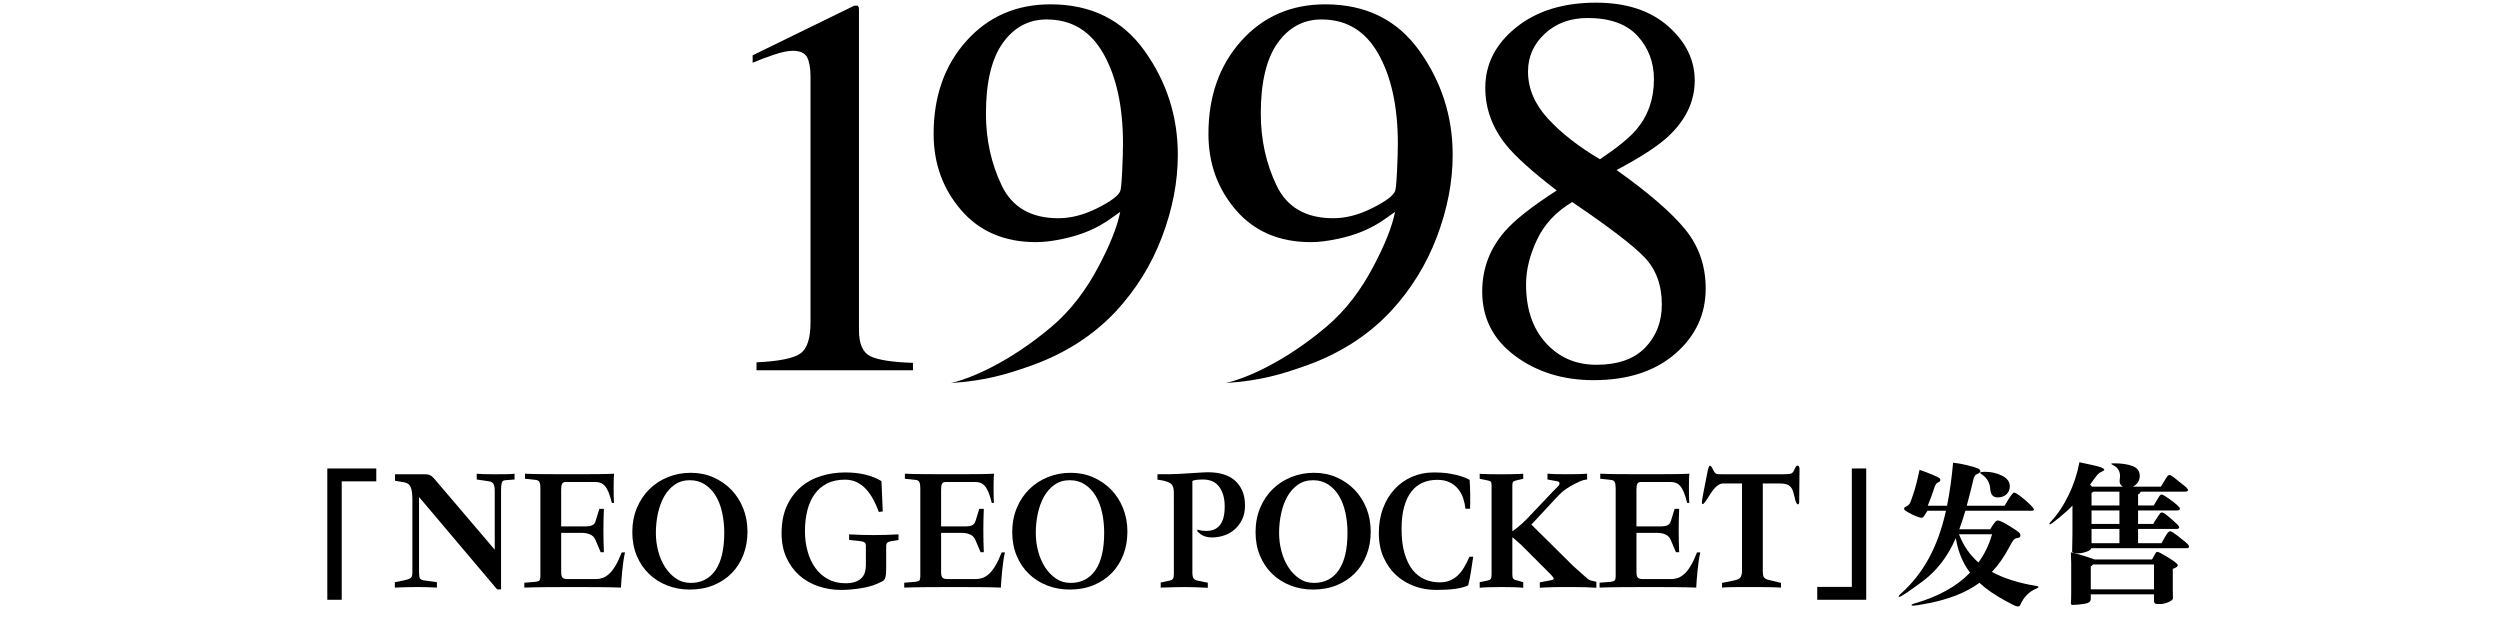 <?xml version="1.0" encoding="utf-8"?>
<!-- Generator: Adobe Illustrator 16.0.0, SVG Export Plug-In . SVG Version: 6.00 Build 0)  -->
<!DOCTYPE svg PUBLIC "-//W3C//DTD SVG 1.1//EN" "http://www.w3.org/Graphics/SVG/1.1/DTD/svg11.dtd">
<svg version="1.1" id="レイヤー_1" xmlns="http://www.w3.org/2000/svg" xmlns:xlink="http://www.w3.org/1999/xlink" x="0px"
	 y="0px" width="626.557px" height="157.557px" viewBox="0 0 626.557 157.557" enable-background="new 0 0 626.557 157.557"
	 xml:space="preserve">
<g>
	<path d="M215.243,1.916c0.023,0.108,0.034,0.366,0.034,0.765v80.082c0,3.414,0.954,5.586,2.86,6.521
		c1.906,0.932,5.463,1.483,10.672,1.659v1.861h-39.207V90.81c5.598-0.266,9.252-0.998,10.964-2.192
		c1.712-1.197,2.568-3.791,2.568-7.781v-61.59c0-2.129-0.278-3.747-0.833-4.855c-0.556-1.105-1.759-1.663-3.608-1.663
		c-1.204,0-2.766,0.322-4.685,0.965c-1.92,0.646-3.712,1.319-5.377,2.028v-1.862L214.098,1.42h0.832
		C215.115,1.639,215.219,1.805,215.243,1.916z"/>
	<path d="M355.747,12.758c5.551,7.782,8.327,16.461,8.327,26.04c0,6.74-1.318,13.592-3.955,20.553
		c-2.638,6.961-6.478,13.168-11.521,18.623c-5.875,6.297-13.322,10.978-22.347,14.034c-5.042,1.729-10.303,3.428-19.082,3.99l0,0
		c4.817-1.064,14.521-5.082,25.161-14.033c5.086-4.278,8.836-9.479,11.775-14.999c2.943-5.521,4.785-10.143,5.527-13.869
		l-2.432,1.717c-3.43,2.461-7.46,4.152-12.094,5.076c-2.409,0.527-4.608,0.791-6.604,0.791c-7.876,0-14.117-2.668-18.729-8.006
		c-4.611-5.338-6.914-11.705-6.914-19.102c0-9.437,2.74-17.207,8.223-23.32c5.48-6.111,12.502-9.168,21.062-9.168
		C342.33,1.085,350.194,4.975,355.747,12.758z M343.901,52.166c3.361-1.688,5.271-3.104,5.736-4.258
		c0.186-0.441,0.348-2.099,0.484-4.955c0.141-2.859,0.21-5.179,0.21-6.949c0-9.223-1.623-16.717-4.868-22.482
		c-3.243-5.764-7.996-8.646-14.254-8.646c-4.544,0-8.217,1.974-11.021,5.92c-2.806,3.947-4.207,9.843-4.207,17.688
		c0,6.479,1.311,12.464,3.931,17.959c2.616,5.498,7.356,8.248,14.22,8.248C337.284,54.694,340.54,53.852,343.901,52.166z"/>
	<path d="M286.862,12.758c5.551,7.782,8.327,16.461,8.327,26.04c0,6.74-1.319,13.592-3.955,20.553
		c-2.638,6.961-6.478,13.168-11.52,18.623c-5.875,6.297-13.323,10.978-22.345,14.034c-5.042,1.729-10.303,3.428-19.083,3.99l0,0
		c4.818-1.064,14.519-5.082,25.161-14.033c5.087-4.278,8.837-9.479,11.779-14.999c2.942-5.521,4.785-10.143,5.527-13.869
		l-2.432,1.717c-3.429,2.461-7.46,4.152-12.094,5.076c-2.409,0.527-4.608,0.791-6.601,0.791c-7.876,0-14.12-2.668-18.729-8.006
		s-6.914-11.705-6.914-19.102c0-9.437,2.74-17.207,8.223-23.32c5.482-6.111,12.502-9.168,21.061-9.168
		C273.445,1.085,281.31,4.975,286.862,12.758z M275.016,52.166c3.36-1.688,5.272-3.104,5.736-4.258
		c0.186-0.441,0.349-2.099,0.487-4.955c0.138-2.859,0.209-5.179,0.209-6.949c0-9.223-1.622-16.717-4.867-22.482
		c-3.244-5.764-7.996-8.646-14.254-8.646c-4.544,0-8.217,1.974-11.021,5.92c-2.805,3.947-4.207,9.843-4.207,17.688
		c0,6.479,1.309,12.464,3.929,17.959c2.618,5.498,7.357,8.248,14.219,8.248C268.399,54.694,271.655,53.852,275.016,52.166z"/>
	<path d="M377.462,36.321c-3.477-4.319-5.213-9.094-5.213-14.313c0-5.942,2.57-10.982,7.715-15.127
		c5.143-4.139,11.822-6.212,20.043-6.212c7.562,0,13.572,1.96,18.035,5.88c4.463,3.916,6.693,8.464,6.693,13.639
		c0,5.271-2.277,9.998-6.834,14.188c-2.634,2.385-6.884,5.133-12.752,8.235c7.983,5.677,13.7,10.611,17.153,14.82
		c3.451,4.211,5.183,9.174,5.183,14.889c0,6.48-2.552,11.933-7.646,16.343c-5.098,4.41-11.918,6.614-20.467,6.614
		c-7.656,0-14.219-2.039-19.691-6.108c-5.473-4.076-8.207-9.441-8.207-16.106c0-5.719,1.9-10.762,5.705-15.127
		c2.49-2.836,6.811-6.235,12.965-10.197C383.944,42.959,379.716,39.156,377.462,36.321z M412.337,87.108
		c2.771-2.875,4.156-6.473,4.156-10.79c0-4.896-1.469-8.86-4.404-11.896c-2.934-3.035-8.961-7.629-18.07-13.789
		c-4.041,2.428-6.975,5.574-8.807,9.438c-1.832,3.867-2.748,7.601-2.748,11.193c0,6.16,1.654,11.057,4.967,14.698
		c3.313,3.641,7.527,5.461,12.646,5.461C405.477,91.423,409.562,89.985,412.337,87.108z M410.151,32.428
		c2.911-3.461,4.364-7.643,4.364-12.541c0-4.269-1.373-7.899-4.116-10.889c-2.75-2.988-6.918-4.484-12.509-4.484
		c-4.317,0-7.891,1.305-10.708,3.911c-2.816,2.608-4.228,5.776-4.228,9.505c0,4.229,1.651,8.15,4.965,11.766
		c3.312,3.621,7.67,7.025,13.07,10.22C405.407,36.946,408.462,34.451,410.151,32.428z"/>
</g>
<g>
	<g>
		<path d="M94.306,120.638h-8.664v29.678h-3.61v-32.906h12.274V120.638z"/>
		<path d="M467.718,150.316h-12.273v-3.229h8.664v-29.678h3.609V150.316z"/>
		<path d="M487.706,128.009h-4.637l-0.912,1.406c-0.127,0.229-0.33,0.342-0.607,0.342s-0.742-0.133-1.387-0.398
			c-0.646-0.266-1.262-0.562-1.844-0.893c-0.584-0.329-0.912-0.545-0.988-0.646c-0.076-0.101-0.113-0.229-0.113-0.38
			c0-0.149,0.088-0.276,0.268-0.38c0.557-0.253,0.932-0.532,1.121-0.836c0.188-0.305,0.529-1.223,1.023-2.756
			c0.494-1.531,0.982-3.438,1.463-5.719c1.039,0.354,2.104,0.76,3.191,1.217c1.09,0.455,1.697,0.754,1.824,0.893
			c0.127,0.142,0.189,0.285,0.189,0.438c0,0.279-0.189,0.479-0.568,0.605c-0.383,0.129-0.697,0.583-0.951,1.368
			c-0.404,1.269-0.949,2.764-1.633,4.483h4.824c0.658-3.217,1.164-6.814,1.521-10.791c1.014,0.102,2.172,0.311,3.477,0.627
			c1.307,0.316,2.191,0.576,2.66,0.779s0.703,0.441,0.703,0.721s-0.33,0.546-0.988,0.799c-0.379,0.152-0.672,0.722-0.873,1.71
			c-0.202,0.987-0.723,3.04-1.559,6.155h9.5c0.658-1.164,1.178-2.007,1.559-2.526c0.379-0.519,0.646-0.776,0.798-0.776
			c0.382,0,1.306,0.627,2.774,1.881s2.203,2.059,2.203,2.412c0,0.178-0.229,0.266-0.684,0.266h-16.492
			c-0.508,1.748-1.016,3.295-1.521,4.637h7.752c0.455-0.785,0.828-1.35,1.121-1.689c0.291-0.342,0.551-0.515,0.777-0.515
			c0.432,0,1.35,0.433,2.756,1.292c1.406,0.861,2.242,1.42,2.508,1.674c0.268,0.254,0.398,0.508,0.398,0.76
			c0,0.381-0.215,0.596-0.646,0.646c-0.432,0.053-0.768,0.203-1.008,0.456s-0.627,0.89-1.158,1.899
			c-1.316,2.481-2.762,4.535-4.332,6.156c2.938,1.619,6.714,2.812,11.324,3.57c0.229,0.025,0.342,0.104,0.342,0.229
			s-0.166,0.253-0.493,0.379c-1.823,0.733-3.181,2.104-4.065,4.104c-0.103,0.253-0.273,0.382-0.514,0.382
			c-0.241,0-0.494-0.053-0.762-0.152c-0.266-0.103-1.062-0.513-2.395-1.234c-1.328-0.723-2.539-1.457-3.629-2.204
			c-1.088-0.747-2.064-1.524-2.927-2.337c-1.772,1.292-3.735,2.352-5.89,3.173c-2.153,0.823-4.365,1.456-6.631,1.899
			c-2.268,0.443-3.586,0.666-3.953,0.666s-0.551-0.057-0.551-0.172c0-0.113,0.178-0.222,0.531-0.322
			c6.08-1.723,10.793-4.319,14.137-7.79c-1.824-2.382-3.016-5.269-3.572-8.664c-1.951,4.535-4.691,8.126-8.227,10.772
			c-3.533,2.646-5.529,3.971-5.984,3.971c-0.076,0-0.115-0.051-0.115-0.151c0-0.102,0.141-0.276,0.418-0.53
			c2.891-2.561,5.266-5.541,7.125-8.949C485.255,136.554,486.692,132.57,487.706,128.009z M495.837,140.968
			c1.521-2.053,2.66-4.408,3.42-7.068h-8.283C492.062,136.738,493.686,139.093,495.837,140.968z M497.509,118.243
			c1.521,0,2.934,0.321,4.238,0.969c1.303,0.646,1.957,1.527,1.957,2.642c0,0.836-0.279,1.517-0.838,2.033
			c-0.559,0.521-1.291,0.778-2.203,0.778c-1.141,0-1.762-0.695-1.861-2.09c-0.102-1.598-0.823-2.836-2.166-3.726
			c-0.229-0.126-0.342-0.26-0.342-0.397C496.294,118.314,496.698,118.243,497.509,118.243z"/>
		<path d="M532.052,121.968c-0.659-0.381-0.926-0.975-0.799-1.786c0.051-0.304,0.076-0.583,0.076-0.836
			c0-1.267-0.558-2.179-1.672-2.736c-0.355-0.177-0.531-0.304-0.531-0.38s0.24-0.111,0.721-0.111c1.875,0,3.414,0.227,4.617,0.684
			c1.203,0.455,1.806,1.272,1.806,2.451c0,1.178-0.567,2.084-1.709,2.717h6.991l1.406-2.28c0.252-0.431,0.506-0.646,0.76-0.646
			c0.252,0,0.797,0.342,1.634,1.023l2.13,1.71c0.582,0.456,0.873,0.812,0.873,1.063c0,0.254-0.253,0.381-0.762,0.381h-11.096
			c-0.102,0.33-0.316,0.557-0.646,0.686v2.772h3.912c0.18-0.253,0.443-0.688,0.801-1.312c0.354-0.62,0.602-1.015,0.738-1.18
			c0.141-0.164,0.301-0.247,0.479-0.247c0.275,0,1.105,0.515,2.488,1.539c1.381,1.026,2.068,1.69,2.068,1.995
			c0,0.307-0.254,0.456-0.76,0.456h-9.729v3.382h3.803c0.15-0.304,0.461-0.811,0.932-1.52c0.467-0.709,0.76-1.115,0.873-1.217
			c0.113-0.103,0.248-0.151,0.398-0.151s0.381,0.101,0.686,0.304c0.303,0.203,0.893,0.686,1.766,1.443
			c0.875,0.761,1.4,1.248,1.578,1.464c0.177,0.216,0.268,0.386,0.268,0.513c0,0.279-0.24,0.418-0.725,0.418h-9.575v3.572h5.854
			c0.633-1.141,1.094-1.925,1.387-2.354c0.291-0.434,0.562-0.646,0.816-0.646s0.811,0.336,1.672,1.007s1.584,1.248,2.166,1.729
			c0.582,0.479,0.875,0.854,0.875,1.121c0,0.266-0.217,0.396-0.646,0.396H524.11c-0.053,0.33-0.461,0.627-1.234,0.895
			c-0.772,0.267-1.477,0.397-2.109,0.397c-0.963,0-1.441-0.165-1.441-0.494l0.076-4.481v-6.992c-0.785,0.836-1.875,1.83-3.27,2.982
			c-1.395,1.151-2.205,1.729-2.432,1.729c-0.054,0-0.076-0.051-0.076-0.152c0-0.101,0.139-0.304,0.418-0.606
			c1.646-1.748,3.109-3.938,4.389-6.573c1.28-2.635,2.188-5.384,2.719-8.246c2.986,0.608,4.773,1.026,5.355,1.254
			c0.582,0.229,0.875,0.427,0.875,0.589c0,0.165-0.203,0.33-0.607,0.494c-0.404,0.165-0.746,0.395-1.025,0.686
			c-0.279,0.292-0.926,1.159-1.938,2.604c0.152,0.127,0.328,0.291,0.531,0.494L532.052,121.968L532.052,121.968z M524.907,140.208
			h14.438c0.559-1.016,0.881-1.584,0.97-1.711c0.091-0.126,0.224-0.189,0.399-0.189c0.252,0,1.164,0.481,2.736,1.443
			c1.569,0.963,2.354,1.604,2.354,1.92c0,0.314-0.418,0.614-1.254,0.893v5.512l0.037,1.86c0,0.329-0.373,0.651-1.121,0.969
			c-0.746,0.317-1.438,0.478-2.069,0.478c-0.633,0-1.009-0.021-1.12-0.058c-0.113-0.038-0.216-0.114-0.307-0.229
			c-0.088-0.114-0.133-0.273-0.133-0.475v-1.675h-15.846v1.218c0,0.633-0.576,1.03-1.729,1.195
			c-1.152,0.164-2.123,0.247-2.906,0.247c-0.104,0-0.189-0.051-0.268-0.149c-0.076-0.104-0.102-0.229-0.076-0.381
			c0.053-0.582,0.076-1.434,0.076-2.548v-7.296c0-0.633-0.023-1.568-0.076-2.812C521.196,138.954,523.159,139.549,524.907,140.208z
			 M539.841,147.694v-6.229h-15.312c-0.104,0.203-0.277,0.367-0.531,0.494v5.735H539.841z M531.177,123.222h-6.573
			c-0.075,0.104-0.216,0.215-0.418,0.342v3.116h6.991V123.222z M531.177,127.934h-6.991v3.382h6.991V127.934z M531.177,136.142
			v-3.572h-6.991v3.572H531.177z"/>
	</g>
</g>
<path d="M105.022,143.464c0,0.754,0.082,1.258,0.245,1.515c0.162,0.257,0.501,0.414,1.017,0.476l3.217,0.453v1.355
	c-1.629-0.091-3.257-0.136-4.886-0.136c-1.628,0-3.514,0.045-5.658,0.136v-1.355l2.239-0.453c0.922-0.182,1.512-0.392,1.77-0.635
	c0.258-0.238,0.388-0.692,0.388-1.354v-18.229c0-1.386-0.136-2.42-0.407-3.098c-0.272-0.679-0.787-1.093-1.547-1.245l-2.401-0.407
	v-1.628h5.821c0.623,0,1.133,0,1.526,0c0.393,0,0.733,0.031,1.019,0.091c0.283,0.062,0.535,0.176,0.753,0.341
	c0.217,0.165,0.475,0.414,0.772,0.746l15.103,17.729v-14.791c0-0.813-0.115-1.394-0.346-1.74c-0.231-0.348-0.604-0.55-1.119-0.611
	l-3.054-0.451v-1.448c0.76,0.09,2.225,0.136,4.397,0.136c1.085,0,2.109-0.007,3.073-0.021c0.963-0.015,1.634-0.053,2.015-0.113
	v1.448l-2.401,0.182c-0.463,0.062-0.74,0.31-0.834,0.746c-0.096,0.438-0.145,1.062-0.145,1.876v24.743h-0.976l-19.581-23.159
	V143.464z"/>
<path d="M156.641,138.444c-0.163,0.692-0.298,1.438-0.407,2.237c-0.108,0.801-0.203,1.592-0.284,2.376
	c-0.082,0.783-0.149,1.545-0.204,2.283c-0.054,0.739-0.096,1.379-0.121,1.923c-1.71-0.061-3.481-0.099-5.313-0.113
	c-1.832-0.014-3.901-0.021-6.208-0.021c-2.308,0-4.573,0.008-6.799,0.021c-2.225,0.016-4.192,0.054-5.901,0.113v-1.221l2.809-0.229
	c0.461-0.059,0.779-0.165,0.956-0.314c0.177-0.15,0.265-0.572,0.265-1.268v-21.847c0-0.725-0.075-1.237-0.224-1.538
	s-0.414-0.481-0.794-0.543l-2.85-0.317v-1.267c1.112,0.062,2.714,0.099,4.804,0.113c2.089,0.016,4.423,0.021,7.001,0.021
	c2.579,0,4.709-0.007,6.393-0.021c1.683-0.016,3.066-0.053,4.152-0.113c-0.056,0.453-0.089,1.003-0.102,1.65
	c-0.015,0.648-0.021,1.312-0.021,1.99c0,0.681,0.006,1.344,0.021,1.99c0.013,0.649,0.033,1.215,0.06,1.696h-0.528
	c-0.271-1.115-0.55-2.013-0.835-2.691c-0.285-0.678-0.597-1.206-0.937-1.583c-0.339-0.377-0.706-0.634-1.099-0.77
	c-0.394-0.136-0.834-0.202-1.323-0.202h-7.328c-0.461,0-0.772,0.144-0.936,0.43c-0.164,0.286-0.244,0.775-0.244,1.47v9.227h6.27
	c0.57,0,1.064-0.09,1.486-0.27c0.42-0.183,0.712-0.543,0.875-1.087l0.936-3.029h1.14c-0.162,3.588-0.162,7.206,0,10.854h-0.814
	l-1.302-3.075c-0.272-0.633-0.706-1.086-1.304-1.355c-0.597-0.271-1.247-0.406-1.953-0.406h-5.333v9.813
	c0,0.664,0.107,1.124,0.325,1.381c0.218,0.255,0.679,0.384,1.385,0.384h6.921c0.596,0,1.166-0.091,1.709-0.271
	c0.543-0.184,1.086-0.514,1.628-0.997c0.543-0.48,1.079-1.159,1.608-2.035c0.528-0.873,1.064-2.004,1.608-3.392h0.812V138.444z"/>
<path d="M172.883,147.76c-2.008,0-3.887-0.339-5.638-1.018c-1.751-0.68-3.277-1.644-4.579-2.896
	c-1.304-1.252-2.327-2.767-3.074-4.546c-0.747-1.778-1.119-3.755-1.119-5.926c0-2.231,0.387-4.268,1.16-6.105
	c0.773-1.838,1.824-3.408,3.154-4.705c1.33-1.296,2.884-2.299,4.661-3.007c1.777-0.709,3.67-1.062,5.679-1.062
	c2.035,0,3.915,0.378,5.639,1.131c1.723,0.754,3.223,1.787,4.498,3.099c1.275,1.312,2.273,2.864,2.992,4.658
	c0.719,1.796,1.078,3.747,1.078,5.857c0,2.111-0.346,4.056-1.038,5.835c-0.691,1.779-1.668,3.311-2.931,4.592
	c-1.263,1.282-2.782,2.283-4.56,3.009C177.028,147.399,175.054,147.76,172.883,147.76z M164.375,133.602
	c0,1.539,0.196,3.056,0.591,4.547c0.393,1.492,0.97,2.827,1.729,4.004c0.76,1.177,1.675,2.124,2.747,2.851
	c1.072,0.723,2.302,1.084,3.685,1.084c2.66,0,4.723-1.063,6.188-3.188c1.466-2.125,2.199-5.253,2.199-9.386
	c0-1.778-0.177-3.466-0.529-5.065c-0.354-1.598-0.89-2.992-1.608-4.184c-0.719-1.19-1.622-2.14-2.707-2.85
	c-1.087-0.709-2.349-1.062-3.786-1.062c-1.465,0-2.734,0.376-3.807,1.131c-1.071,0.754-1.953,1.749-2.646,2.983
	c-0.692,1.236-1.207,2.646-1.547,4.229C164.544,130.278,164.375,131.914,164.375,133.602z"/>
<path d="M225.193,135.323l-1.873,0.316c-0.462,0.09-0.781,0.218-0.956,0.385c-0.178,0.165-0.265,0.459-0.265,0.883v5.021
	c0,0.845-0.021,1.507-0.061,1.989c-0.042,0.481-0.138,0.867-0.285,1.152c-0.15,0.288-0.387,0.515-0.713,0.68
	c-0.326,0.166-0.773,0.37-1.344,0.609c-0.544,0.242-1.16,0.453-1.852,0.634c-0.693,0.182-1.432,0.333-2.219,0.452
	c-0.788,0.121-1.595,0.221-2.422,0.294c-0.828,0.076-1.622,0.112-2.383,0.112c-2.008,0-3.921-0.308-5.739-0.926
	c-1.819-0.619-3.406-1.531-4.763-2.736c-1.357-1.207-2.437-2.691-3.236-4.455c-0.802-1.766-1.201-3.793-1.201-6.085
	c0-2.652,0.441-4.938,1.323-6.853c0.881-1.914,2.057-3.498,3.521-4.75c1.465-1.25,3.161-2.171,5.088-2.758
	c1.927-0.59,3.949-0.883,6.065-0.883c3.609,0,6.622,0.725,9.037,2.172l0.326,7.6l-0.977,0.136c-0.408-1.114-0.875-2.165-1.405-3.145
	c-0.528-0.98-1.134-1.839-1.811-2.578c-0.679-0.738-1.453-1.319-2.321-1.741c-0.867-0.422-1.858-0.634-2.972-0.634
	c-1.709,0-3.194,0.316-4.458,0.95c-1.261,0.632-2.299,1.515-3.113,2.646s-1.424,2.487-1.832,4.07
	c-0.407,1.584-0.611,3.324-0.611,5.225c0,1.779,0.218,3.46,0.653,5.043c0.433,1.584,1.077,2.972,1.933,4.162
	c0.855,1.19,1.914,2.134,3.175,2.826c1.263,0.693,2.721,1.041,4.376,1.041c1.004,0,1.838-0.12,2.505-0.363
	c0.663-0.239,1.193-0.572,1.587-0.995c0.393-0.422,0.664-0.903,0.814-1.446c0.148-0.541,0.224-1.114,0.224-1.719v-4.748
	c0-0.483-0.102-0.8-0.305-0.95c-0.204-0.151-0.524-0.256-0.957-0.316l-2.932-0.316v-1.401c2.118,0.12,4.18,0.179,6.188,0.179
	s4.07-0.059,6.188-0.179v1.401H225.193z"/>
<path d="M251.857,138.444c-0.163,0.692-0.298,1.438-0.407,2.237c-0.108,0.801-0.203,1.592-0.285,2.376
	c-0.081,0.783-0.148,1.545-0.203,2.283c-0.055,0.739-0.096,1.379-0.122,1.923c-1.71-0.061-3.48-0.099-5.312-0.113
	c-1.832-0.014-3.901-0.021-6.208-0.021c-2.308,0-4.573,0.008-6.799,0.021c-2.226,0.015-4.193,0.054-5.901,0.113v-1.221l2.808-0.229
	c0.462-0.059,0.78-0.165,0.957-0.314c0.177-0.15,0.265-0.572,0.265-1.268v-21.847c0-0.725-0.075-1.237-0.225-1.538
	c-0.148-0.301-0.413-0.481-0.793-0.543l-2.85-0.317v-1.267c1.112,0.062,2.714,0.099,4.804,0.113
	c2.089,0.016,4.423,0.021,7.001,0.021c2.579,0,4.709-0.007,6.393-0.021c1.683-0.016,3.066-0.053,4.151-0.113
	c-0.055,0.453-0.088,1.003-0.102,1.65c-0.015,0.648-0.02,1.312-0.02,1.99c0,0.681,0.005,1.344,0.02,1.99
	c0.014,0.649,0.033,1.215,0.061,1.696h-0.528c-0.272-1.115-0.55-2.013-0.835-2.691c-0.285-0.678-0.598-1.206-0.937-1.583
	c-0.34-0.377-0.706-0.634-1.099-0.77c-0.394-0.136-0.834-0.202-1.323-0.202h-7.328c-0.461,0-0.772,0.144-0.936,0.43
	s-0.244,0.775-0.244,1.47v9.227h6.27c0.569,0,1.064-0.09,1.486-0.27c0.42-0.183,0.712-0.543,0.875-1.087l0.936-3.029h1.14
	c-0.162,3.588-0.162,7.206,0,10.854h-0.814l-1.302-3.075c-0.272-0.633-0.706-1.086-1.304-1.355
	c-0.597-0.271-1.247-0.406-1.953-0.406h-5.333v9.813c0,0.664,0.107,1.124,0.325,1.381c0.217,0.255,0.679,0.384,1.385,0.384h6.921
	c0.596,0,1.166-0.091,1.709-0.271c0.542-0.184,1.084-0.514,1.628-0.997c0.543-0.48,1.078-1.159,1.608-2.035
	c0.528-0.873,1.064-2.004,1.608-3.392h0.812V138.444z"/>
<path d="M268.1,147.76c-2.008,0-3.888-0.339-5.638-1.018c-1.751-0.68-3.277-1.644-4.58-2.896c-1.303-1.252-2.327-2.767-3.073-4.546
	c-0.747-1.778-1.119-3.755-1.119-5.926c0-2.231,0.387-4.268,1.159-6.105c0.773-1.839,1.825-3.408,3.155-4.705
	c1.329-1.296,2.883-2.299,4.66-3.007c1.777-0.709,3.671-1.062,5.68-1.062c2.035,0,3.914,0.378,5.639,1.131
	c1.723,0.754,3.223,1.787,4.5,3.099c1.272,1.312,2.27,2.864,2.99,4.658c0.719,1.796,1.08,3.747,1.08,5.857
	c0,2.111-0.349,4.056-1.04,5.835c-0.692,1.779-1.669,3.311-2.93,4.592c-1.263,1.282-2.783,2.283-4.561,3.009
	C272.245,147.399,270.271,147.76,268.1,147.76z M259.591,133.602c0,1.539,0.196,3.056,0.592,4.547
	c0.393,1.492,0.97,2.827,1.729,4.004c0.76,1.177,1.675,2.124,2.747,2.851c1.071,0.723,2.301,1.084,3.685,1.084
	c2.66,0,4.722-1.063,6.188-3.188c1.468-2.125,2.198-5.253,2.198-9.386c0-1.778-0.175-3.466-0.529-5.065
	c-0.353-1.598-0.889-2.992-1.607-4.184c-0.72-1.19-1.623-2.14-2.707-2.85c-1.087-0.709-2.349-1.062-3.786-1.062
	c-1.466,0-2.734,0.376-3.807,1.131c-1.072,0.754-1.954,1.749-2.646,2.983c-0.692,1.236-1.207,2.646-1.547,4.229
	C259.761,130.278,259.591,131.914,259.591,133.602z"/>
<path d="M290.083,118.857c1.329,0,2.44-0.007,3.339-0.021c0.895-0.016,1.573-0.037,2.034-0.066l5.903-0.361
	c0.514-0.031,0.874-0.047,1.077-0.047c0.206,0,0.36,0,0.47,0c1.274,0,2.467,0.159,3.581,0.476c1.113,0.316,2.076,0.813,2.893,1.493
	c0.813,0.678,1.456,1.545,1.934,2.6c0.473,1.057,0.711,2.308,0.711,3.755c0,1.329-0.238,2.488-0.711,3.482
	c-0.478,0.995-1.101,1.833-1.873,2.512c-0.773,0.678-1.656,1.184-2.647,1.515c-0.991,0.332-1.987,0.498-2.993,0.498
	c-0.785,0-1.479-0.121-2.074-0.361c-0.6-0.241-1.156-0.647-1.669-1.222l0.08-0.407c0.353,0.151,0.733,0.249,1.14,0.294
	c0.407,0.046,0.76,0.068,1.06,0.068c0.679,0,1.295-0.105,1.851-0.316c0.557-0.211,1.04-0.551,1.446-1.019
	c0.409-0.469,0.726-1.093,0.957-1.876c0.229-0.786,0.344-1.766,0.344-2.94c0-1.99-0.446-3.611-1.341-4.863
	c-0.896-1.25-2.268-1.876-4.112-1.876c-0.381,0-0.699,0.008-0.955,0.022c-0.26,0.015-0.497,0.037-0.715,0.066
	c-0.218,0.031-0.4,0.068-0.55,0.112c-0.147,0.047-0.29,0.099-0.427,0.159v23.204c0,0.452,0.086,0.835,0.264,1.153
	c0.177,0.315,0.563,0.535,1.162,0.654l2.442,0.499v1.266c-1.14-0.061-2.221-0.104-3.238-0.136c-1.017-0.029-1.891-0.045-2.624-0.045
	c-0.84,0-1.704,0.016-2.584,0.045c-0.884,0.03-2.002,0.062-3.361,0.091v-1.267l2.282-0.497c0.406-0.092,0.677-0.258,0.813-0.497
	c0.135-0.243,0.203-0.648,0.203-1.224V123.38c0-1.146-0.318-1.914-0.955-2.307c-0.638-0.392-1.691-0.68-3.155-0.859v-1.357H290.083z
	"/>
<path d="M329.081,147.76c-2.006,0-3.889-0.339-5.639-1.018c-1.75-0.68-3.275-1.644-4.58-2.896c-1.303-1.252-2.327-2.767-3.072-4.546
	c-0.747-1.778-1.12-3.755-1.12-5.926c0-2.231,0.388-4.268,1.16-6.105s1.825-3.408,3.155-4.705c1.328-1.296,2.883-2.299,4.66-3.007
	c1.778-0.709,3.67-1.062,5.679-1.062c2.036,0,3.915,0.378,5.64,1.131c1.725,0.754,3.223,1.787,4.497,3.099
	c1.276,1.312,2.272,2.864,2.995,4.658c0.717,1.796,1.075,3.747,1.075,5.857c0,2.111-0.345,4.056-1.037,5.835
	c-0.69,1.779-1.668,3.311-2.931,4.592c-1.264,1.282-2.781,2.283-4.559,3.009C333.228,147.399,331.252,147.76,329.081,147.76z
	 M320.571,133.602c0,1.539,0.197,3.056,0.593,4.547c0.394,1.492,0.968,2.827,1.729,4.004c0.76,1.177,1.676,2.124,2.746,2.851
	c1.073,0.723,2.301,1.084,3.685,1.084c2.661,0,4.723-1.063,6.188-3.188c1.465-2.125,2.198-5.253,2.198-9.386
	c0-1.778-0.178-3.466-0.528-5.065c-0.354-1.598-0.888-2.992-1.607-4.184c-0.721-1.19-1.624-2.14-2.705-2.85
	c-1.088-0.709-2.352-1.062-3.788-1.062c-1.465,0-2.733,0.376-3.808,1.131c-1.07,0.754-1.953,1.749-2.646,2.983
	c-0.69,1.236-1.207,2.646-1.545,4.229C320.742,130.278,320.571,131.914,320.571,133.602z"/>
<path d="M369.22,139.528c-0.082,0.453-0.162,0.988-0.244,1.606c-0.084,0.618-0.179,1.26-0.285,1.923
	c-0.107,0.662-0.224,1.312-0.346,1.945c-0.123,0.632-0.253,1.205-0.388,1.717c-0.868,0.393-1.953,0.68-3.257,0.861
	c-1.301,0.18-2.904,0.27-4.803,0.27c-1.899,0-3.713-0.314-5.436-0.948c-1.724-0.634-3.244-1.553-4.562-2.761
	c-1.314-1.205-2.365-2.689-3.152-4.455c-0.788-1.763-1.182-3.791-1.182-6.084c0-2.29,0.354-4.37,1.061-6.24
	c0.703-1.869,1.676-3.468,2.908-4.796c1.236-1.326,2.688-2.352,4.357-3.074c1.67-0.724,3.467-1.085,5.395-1.085
	c1.572,0,2.93,0.098,4.07,0.292c1.14,0.196,2.076,0.416,2.81,0.656c0.868,0.271,1.587,0.574,2.157,0.904
	c0.025,0.361,0.054,0.867,0.08,1.516c0.025,0.649,0.046,1.334,0.062,2.058c0.015,0.726,0.015,1.419,0,2.082
	c-0.017,0.663-0.021,1.191-0.021,1.583h-1.182c-0.082-0.873-0.265-1.742-0.549-2.603c-0.285-0.857-0.707-1.635-1.263-2.329
	c-0.558-0.692-1.263-1.249-2.117-1.674c-0.854-0.422-1.894-0.633-3.114-0.633c-1.357,0-2.585,0.242-3.685,0.725
	c-1.101,0.483-2.034,1.222-2.808,2.217s-1.379,2.269-1.812,3.821c-0.436,1.554-0.65,3.399-0.65,5.54
	c0,2.412,0.252,4.465,0.752,6.152c0.502,1.688,1.182,3.067,2.035,4.138c0.855,1.071,1.867,1.855,3.033,2.354
	c1.168,0.498,2.43,0.746,3.786,0.746c0.922,0,1.75-0.15,2.483-0.451c0.731-0.301,1.39-0.726,1.976-1.268
	c0.582-0.543,1.11-1.214,1.587-2.014c0.475-0.799,0.93-1.695,1.363-2.691H369.22z"/>
<path d="M381.757,147.308c-0.516-0.061-1.208-0.104-2.076-0.136c-0.869-0.029-1.928-0.045-3.174-0.045
	c-1.251,0-2.377,0.016-3.38,0.045c-1.005,0.03-1.765,0.075-2.28,0.136v-1.4l1.954-0.407c0.382-0.062,0.646-0.188,0.794-0.385
	s0.225-0.565,0.225-1.109v-22.298c0-0.543-0.062-0.874-0.185-0.995c-0.122-0.121-0.399-0.229-0.834-0.317l-1.954-0.406v-1.268
	c0.081,0.031,0.354,0.055,0.814,0.068c0.461,0.016,0.979,0.029,1.547,0.045s1.141,0.021,1.71,0.021c0.571,0,1.017,0,1.343,0
	c0.272,0,0.665,0,1.184,0c0.514,0,1.049-0.007,1.604-0.021c0.556-0.016,1.087-0.029,1.589-0.045
	c0.502-0.015,0.877-0.037,1.119-0.068v1.268l-1.71,0.406c-0.405,0.09-0.679,0.204-0.815,0.341c-0.133,0.135-0.203,0.461-0.203,0.973
	v22.298c0,0.483,0.076,0.822,0.227,1.018c0.148,0.198,0.413,0.326,0.793,0.386l1.71,0.499L381.757,147.308L381.757,147.308z
	 M400.077,147.308c-0.733-0.061-1.604-0.104-2.604-0.136c-1.005-0.029-2.161-0.045-3.462-0.045c-0.652,0-1.371,0-2.156,0
	c-0.787,0-1.562,0.008-2.322,0.021c-0.76,0.016-1.465,0.037-2.114,0.066c-0.655,0.031-1.153,0.062-1.509,0.092v-1.356l2.892-0.543
	c0.435-0.091,0.63-0.232,0.591-0.43c-0.043-0.195-0.291-0.534-0.754-1.018l-7.369-7.374c-0.623-0.571-1.213-1.092-1.771-1.562
	c-0.556-0.466-1.065-0.881-1.526-1.241c0.326-0.151,0.693-0.37,1.1-0.657c0.408-0.286,0.82-0.595,1.242-0.927
	c0.42-0.331,0.836-0.688,1.242-1.062c0.406-0.378,0.772-0.73,1.098-1.062l6.473-6.831c0.354-0.361,0.645-0.655,0.879-0.883
	c0.229-0.226,0.404-0.406,0.525-0.543c0.125-0.136,0.205-0.249,0.246-0.338c0.037-0.092,0.062-0.212,0.062-0.361
	c0-0.271-0.192-0.438-0.571-0.499l-2.44-0.451v-1.448c0.758,0.09,2.415,0.136,4.967,0.136c2.521,0,4.177-0.046,4.967-0.136v1.448
	c-0.625,0.061-1.175,0.195-1.648,0.407c-0.474,0.211-1.013,0.468-1.609,0.769c-0.597,0.302-1.253,0.694-1.974,1.177
	s-1.484,1.16-2.301,2.035l-6.432,6.92l10.502,10.403c0.76,0.665,1.377,1.214,1.854,1.649c0.474,0.439,0.818,0.746,1.039,0.929
	c0.241,0.212,0.494,0.422,0.753,0.634c0.256,0.211,0.52,0.346,0.792,0.407l1.346,0.314v1.495H400.077z"/>
<path d="M426.13,138.444c-0.165,0.692-0.3,1.438-0.409,2.237c-0.107,0.801-0.203,1.592-0.282,2.376
	c-0.083,0.783-0.151,1.545-0.206,2.283c-0.053,0.739-0.096,1.379-0.12,1.923c-1.71-0.061-3.48-0.099-5.313-0.113
	c-1.831-0.015-3.9-0.021-6.207-0.021c-2.309,0-4.574,0.008-6.8,0.021c-2.225,0.016-4.192,0.054-5.902,0.113v-1.221l2.811-0.229
	c0.461-0.059,0.781-0.165,0.956-0.314c0.176-0.15,0.267-0.572,0.267-1.268v-21.847c0-0.725-0.075-1.237-0.224-1.538
	c-0.151-0.301-0.415-0.481-0.796-0.543l-2.849-0.317v-1.267c1.111,0.062,2.711,0.099,4.805,0.113c2.088,0.016,4.422,0.021,7,0.021
	s4.709-0.007,6.391-0.021c1.684-0.016,3.067-0.053,4.153-0.113c-0.056,0.453-0.089,1.003-0.104,1.65
	c-0.012,0.648-0.018,1.312-0.018,1.99c0,0.681,0.006,1.344,0.018,1.99c0.016,0.649,0.035,1.215,0.062,1.696h-0.529
	c-0.271-1.115-0.55-2.013-0.834-2.691c-0.286-0.679-0.598-1.206-0.938-1.583s-0.707-0.634-1.1-0.77
	c-0.395-0.136-0.834-0.202-1.323-0.202h-7.327c-0.461,0-0.772,0.144-0.937,0.43s-0.243,0.775-0.243,1.47v9.227h6.271
	c0.569,0,1.062-0.09,1.483-0.27c0.421-0.183,0.713-0.543,0.876-1.087l0.938-3.029h1.14c-0.163,3.588-0.163,7.206,0,10.854h-0.814
	l-1.302-3.075c-0.271-0.633-0.707-1.086-1.304-1.355c-0.596-0.271-1.25-0.406-1.955-0.406h-5.331v9.813
	c0,0.664,0.108,1.124,0.326,1.381c0.216,0.255,0.677,0.384,1.384,0.384h6.92c0.597,0,1.166-0.091,1.71-0.271
	c0.544-0.184,1.083-0.514,1.627-0.997c0.544-0.48,1.08-1.159,1.609-2.035c0.53-0.873,1.063-2.004,1.607-3.392h0.814V138.444z"/>
<path d="M428.003,117.908c0.189-0.814,0.379-1.216,0.568-1.199c0.19,0.014,0.435,0.324,0.731,0.928
	c0.139,0.301,0.268,0.534,0.39,0.699c0.12,0.167,0.25,0.288,0.385,0.36c0.138,0.078,0.307,0.122,0.51,0.138
	c0.205,0.016,0.455,0.021,0.753,0.021h15.754c0.517,0,0.923-0.015,1.224-0.046c0.298-0.028,0.535-0.096,0.711-0.202
	c0.177-0.104,0.319-0.24,0.427-0.406c0.111-0.166,0.218-0.386,0.328-0.656c0.244-0.573,0.474-0.859,0.69-0.859
	c0.354,0,0.529,0.302,0.529,0.905l-0.082,8.097c0,0.241-0.034,0.431-0.101,0.565c-0.069,0.137-0.164,0.18-0.286,0.137
	c-0.121-0.047-0.252-0.196-0.385-0.453c-0.141-0.256-0.261-0.687-0.367-1.29c-0.138-0.571-0.271-1.078-0.406-1.515
	c-0.137-0.438-0.341-0.807-0.612-1.109c-0.271-0.301-0.624-0.519-1.058-0.653c-0.436-0.137-1.02-0.204-1.75-0.204h-4.155v21.893
	c0,0.783,0.089,1.317,0.268,1.604c0.177,0.288,0.55,0.506,1.118,0.655l3.175,0.77v1.177c-0.351-0.029-0.812-0.053-1.384-0.066
	c-0.569-0.016-1.2-0.031-1.894-0.047c-0.69-0.015-1.432-0.021-2.218-0.021c-0.787,0-1.587,0-2.402,0c-0.785,0-1.561,0-2.32,0
	c-0.759,0-1.451,0.008-2.073,0.021c-0.626,0.016-1.156,0.031-1.59,0.047c-0.434,0.015-0.732,0.037-0.895,0.066v-1.177l3.094-0.633
	c0.785-0.15,1.301-0.414,1.545-0.792c0.245-0.376,0.366-0.927,0.366-1.65v-21.847h-4.23c-0.436-0.03-0.815,0.008-1.141,0.111
	c-0.326,0.106-0.661,0.304-0.999,0.591c-0.339,0.284-0.699,0.691-1.078,1.22c-0.38,0.528-0.826,1.214-1.343,2.058
	c-0.381,0.575-0.659,0.938-0.834,1.087c-0.18,0.149-0.3,0.159-0.366,0.022c-0.067-0.136-0.083-0.378-0.043-0.726
	c0.043-0.346,0.104-0.729,0.185-1.152L428.003,117.908z"/>
</svg>
